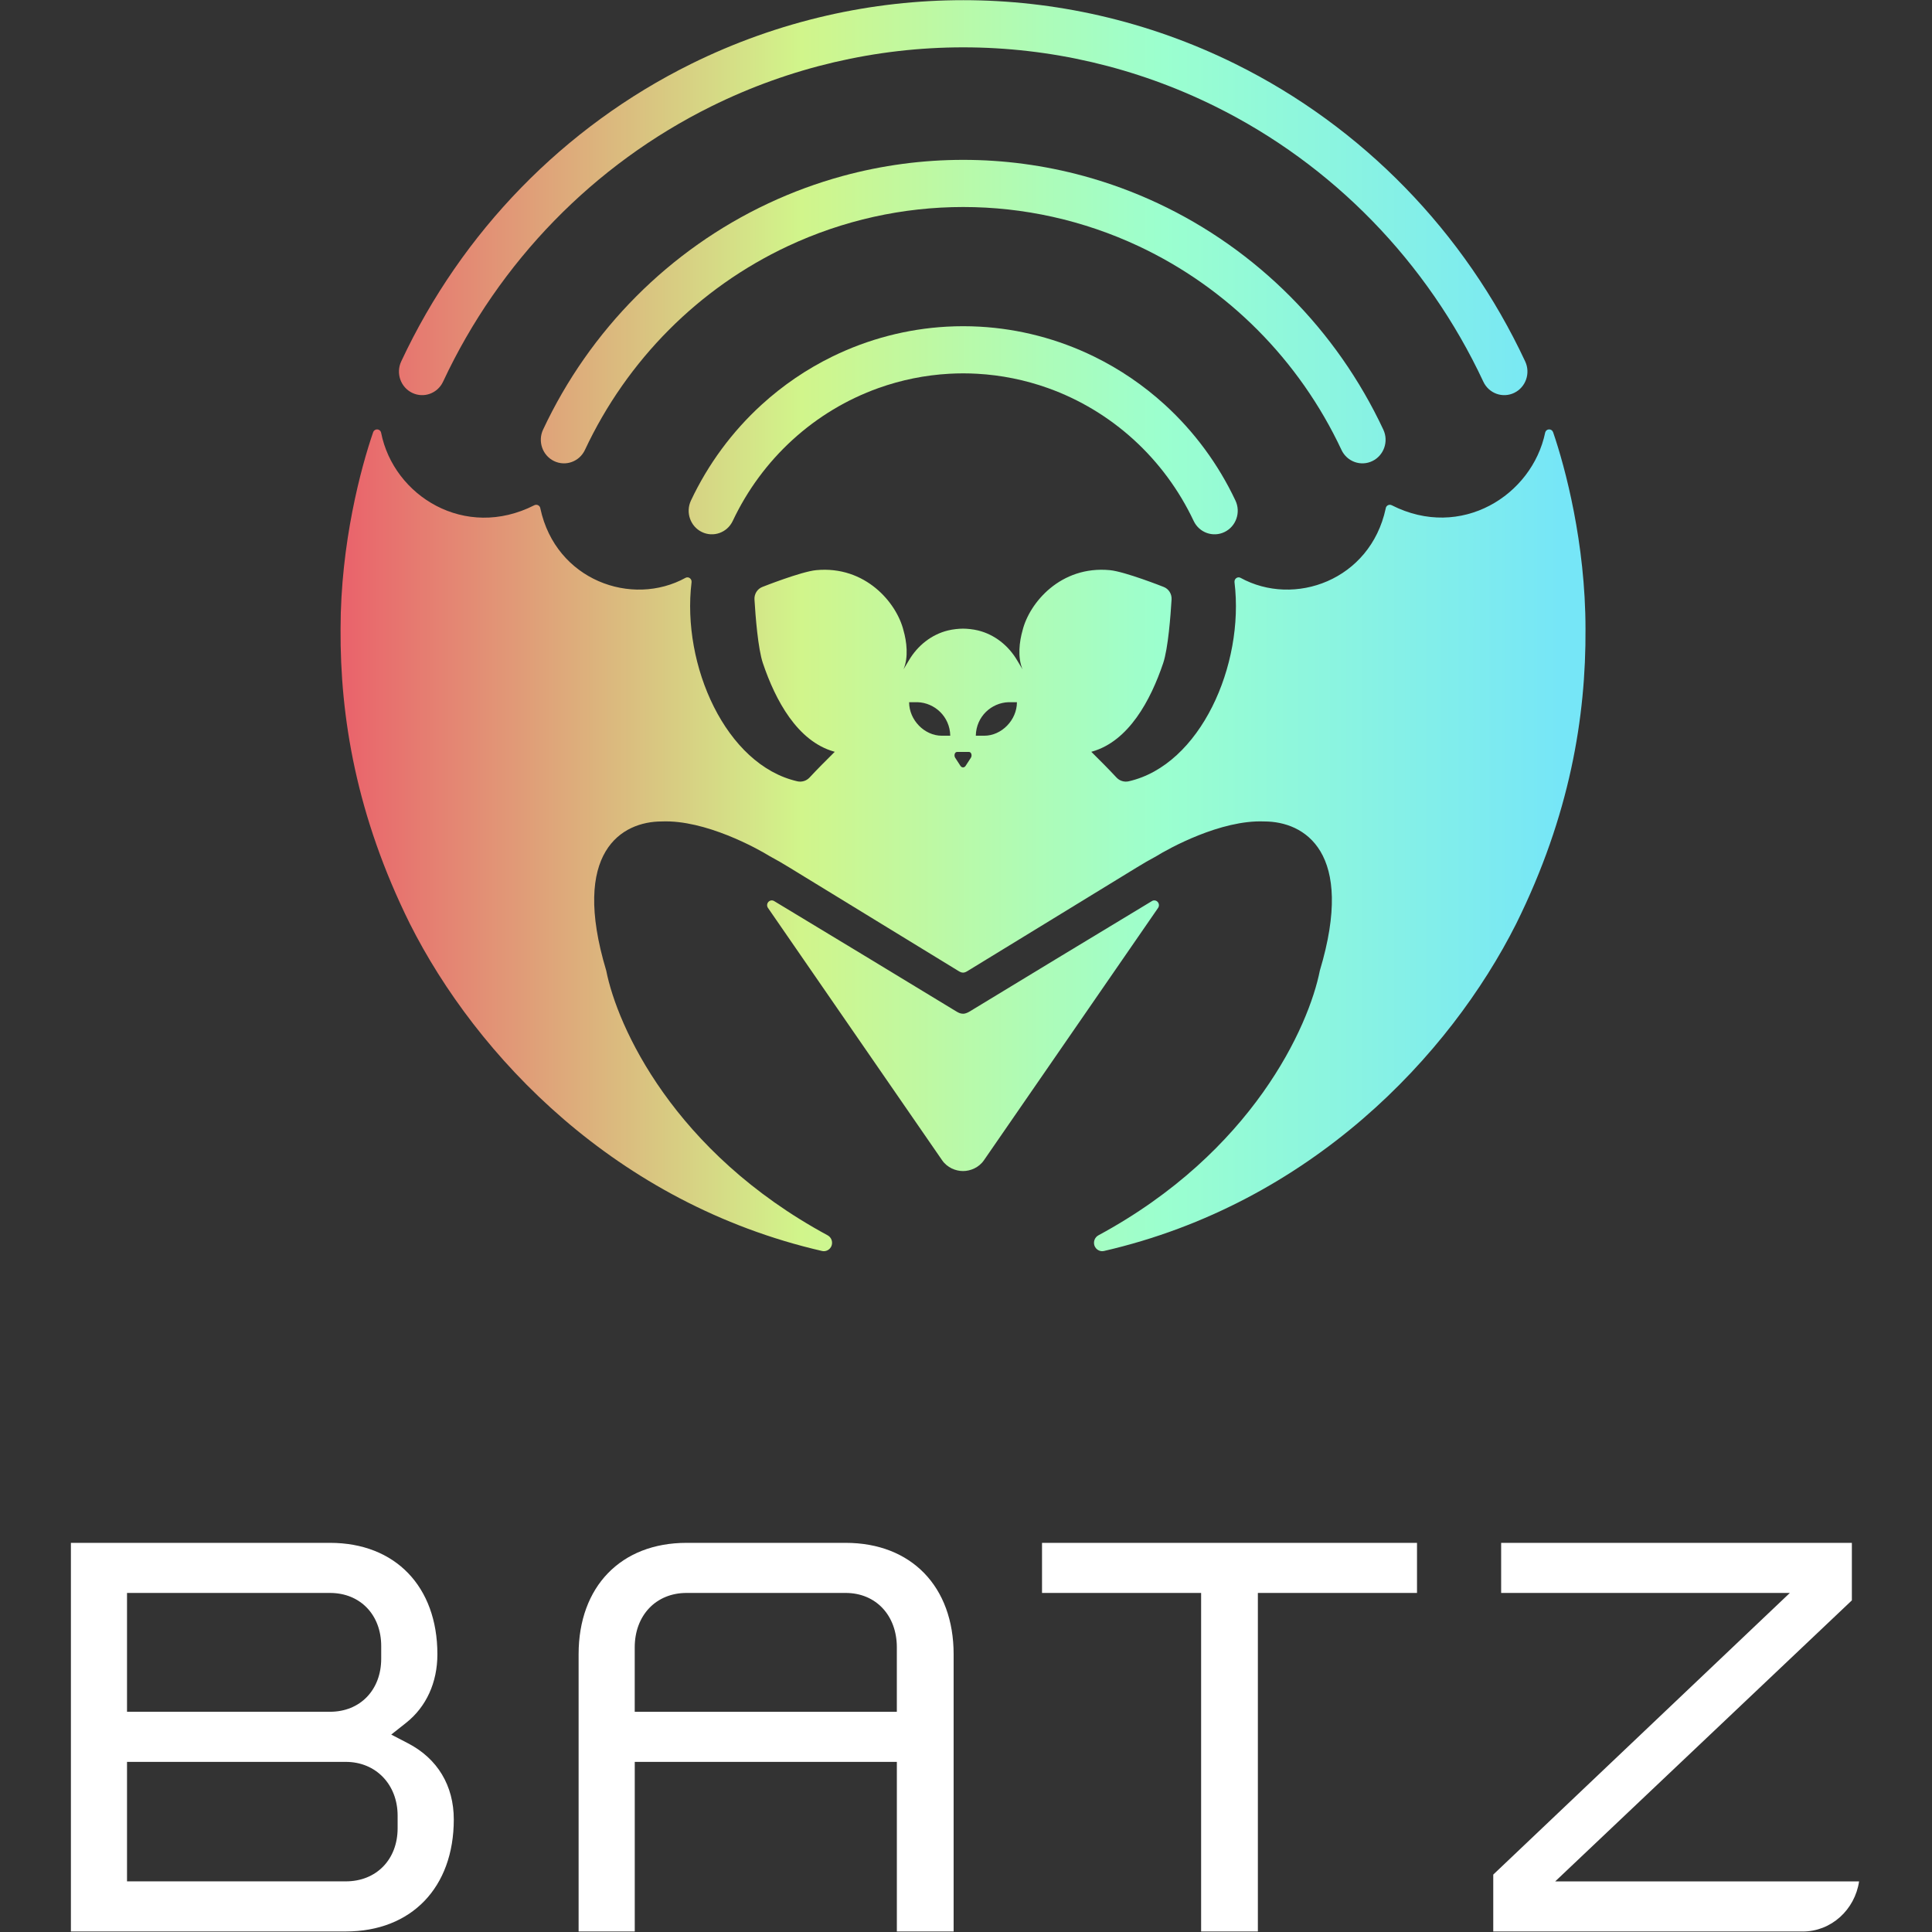 <svg width="109" height="109" viewBox="0 0 109 109" fill="none" xmlns="http://www.w3.org/2000/svg">
<rect x="0" y="0" width="109" height="109" fill="#333333" stroke="none"/>
<path d="M46.645 0.879C49.187 0.298 51.769 0.01 54.342 0.01C56.916 0.01 59.497 0.298 62.04 0.879L62.052 0.882C64.682 1.485 67.251 2.397 69.705 3.612C76.865 7.158 82.628 13.075 86.049 20.392C86.359 21.055 86.082 21.849 85.43 22.164C84.777 22.48 83.997 22.198 83.687 21.534C80.521 14.762 75.187 9.286 68.56 6.004C64.103 3.797 59.238 2.671 54.342 2.671C49.446 2.671 44.582 3.797 40.124 6.004C33.498 9.286 28.164 14.762 24.997 21.534C24.687 22.198 23.907 22.48 23.255 22.164C22.602 21.849 22.325 21.055 22.635 20.392C26.056 13.075 31.819 7.158 38.979 3.612C41.434 2.397 44.003 1.485 46.632 0.882L46.645 0.879Z" fill="url(#paint0_linear_99_918)"/>
<path d="M47.545 9.929C49.778 9.32 52.063 9.019 54.342 9.019C56.621 9.019 58.907 9.32 61.139 9.929L61.151 9.932L61.154 9.933C62.58 10.323 63.98 10.837 65.337 11.474C70.908 14.088 75.404 18.604 78.045 24.239C78.356 24.902 78.079 25.696 77.427 26.012C76.775 26.328 75.995 26.047 75.684 25.384C73.306 20.309 69.257 16.243 64.241 13.889C61.115 12.423 57.736 11.679 54.342 11.679C50.948 11.679 47.569 12.423 44.443 13.889C39.427 16.243 35.379 20.309 33.001 25.384C32.69 26.047 31.909 26.328 31.257 26.012C30.605 25.696 30.329 24.902 30.639 24.239C33.28 18.604 37.776 14.088 43.347 11.474C44.704 10.837 46.104 10.323 47.531 9.933L47.534 9.932L47.545 9.929Z" fill="url(#paint1_linear_99_918)"/>
<path d="M54.342 21.064C54.079 21.064 53.815 21.072 53.551 21.087C52.193 21.163 50.85 21.434 49.562 21.894C47.775 22.533 46.129 23.524 44.719 24.81C43.308 26.096 42.16 27.653 41.34 29.39C41.028 30.053 40.247 30.332 39.595 30.014C38.944 29.697 38.67 28.902 38.982 28.24C39.95 26.187 41.306 24.349 42.973 22.829C44.169 21.739 45.507 20.828 46.948 20.122L46.968 20.112C48.986 19.127 51.174 18.555 53.408 18.43C53.719 18.413 54.031 18.404 54.342 18.404C54.653 18.404 54.965 18.413 55.276 18.43C57.511 18.555 59.699 19.127 61.716 20.112L61.736 20.122C63.177 20.828 64.516 21.739 65.712 22.829C67.378 24.349 68.734 26.187 69.702 28.24C70.015 28.902 69.74 29.697 69.089 30.014C68.438 30.332 67.656 30.053 67.344 29.39C66.524 27.653 65.376 26.096 63.966 24.81C62.555 23.524 60.909 22.533 59.123 21.894C57.834 21.434 56.491 21.163 55.133 21.087C54.869 21.072 54.605 21.064 54.342 21.064Z" fill="url(#paint2_linear_99_918)"/>
<path fill-rule="evenodd" clip-rule="evenodd" d="M53.481 35.57C53.766 35.499 54.114 35.467 54.333 35.467C54.552 35.467 54.899 35.499 55.184 35.57C56.11 35.797 56.897 36.421 57.388 37.259L57.69 37.763C57.4 37.084 57.512 36.19 57.69 35.57C58.075 34.005 59.844 31.904 62.617 32.167C63.468 32.248 65.644 33.111 65.644 33.111C65.932 33.218 66.117 33.506 66.098 33.82C66.043 34.734 65.903 36.592 65.623 37.418C64.915 39.514 63.679 41.815 61.616 42.402L61.601 42.407L61.594 42.408L61.582 42.411L61.567 42.414L61.632 42.478C62.083 42.927 62.537 43.378 62.99 43.866C63.166 44.056 63.429 44.136 63.679 44.08C67.715 43.164 70.218 37.523 69.649 32.851C69.625 32.664 69.806 32.517 69.975 32.593C73.022 34.275 77.307 32.731 78.177 28.697C78.192 28.526 78.37 28.429 78.52 28.505C82.425 30.49 86.439 27.95 87.176 24.406C87.209 24.281 87.313 24.22 87.415 24.226C87.504 24.232 87.59 24.286 87.626 24.392C88.305 26.367 89.451 30.644 89.451 35.482C89.481 40.433 88.571 46.002 85.541 52.116C81.79 59.563 73.938 67.896 62.279 70.58C62.054 70.63 61.824 70.496 61.747 70.275C61.671 70.051 61.766 69.806 61.97 69.695C70.673 64.992 73.842 57.905 74.463 54.759C76.479 48.053 73.586 46.345 71.328 46.345C68.87 46.242 65.921 47.88 65.237 48.305C64.859 48.506 64.487 48.724 64.119 48.95C62.227 50.112 60.333 51.27 58.439 52.427C57.156 53.211 55.874 53.995 54.592 54.78C54.513 54.829 54.427 54.874 54.332 54.874C54.237 54.874 54.152 54.828 54.073 54.78C52.736 53.961 51.399 53.144 50.062 52.326L50.052 52.32C48.216 51.198 46.38 50.076 44.546 48.95C44.178 48.724 43.806 48.506 43.428 48.305C42.744 47.88 39.795 46.242 37.337 46.345C35.079 46.345 32.186 48.053 34.202 54.759C34.823 57.905 37.992 64.992 46.695 69.695C46.899 69.806 46.994 70.051 46.918 70.275C46.842 70.493 46.612 70.63 46.386 70.58C34.727 67.896 26.874 59.563 23.124 52.116C20.094 46.002 19.183 40.433 19.214 35.482C19.214 30.644 20.37 26.367 21.05 24.392C21.126 24.165 21.439 24.172 21.5 24.406C22.205 27.988 26.24 30.49 30.145 28.505C30.295 28.429 30.473 28.526 30.488 28.697C31.358 32.731 35.643 34.275 38.69 32.593C38.858 32.517 39.04 32.664 39.016 32.851C38.447 37.523 40.95 43.164 44.986 44.08C45.236 44.136 45.498 44.056 45.675 43.866C46.128 43.378 46.581 42.927 47.033 42.478L47.098 42.414L47.083 42.411L47.07 42.408L47.064 42.407L47.049 42.402C44.986 41.815 43.75 39.514 43.042 37.418C42.761 36.592 42.621 34.734 42.566 33.82C42.547 33.506 42.733 33.218 43.021 33.111C43.021 33.111 45.197 32.248 46.047 32.167C48.821 31.904 50.59 34.005 50.974 35.57C51.153 36.19 51.265 37.084 50.974 37.763C51.077 37.596 51.178 37.428 51.277 37.259C51.768 36.421 52.555 35.797 53.481 35.57ZM53.999 42.423L54.333 42.423L54.666 42.423C54.736 42.423 54.783 42.474 54.802 42.54C54.822 42.604 54.816 42.682 54.781 42.742L54.478 43.209C54.446 43.265 54.381 43.295 54.333 43.295C54.285 43.295 54.219 43.265 54.187 43.209L53.884 42.742C53.814 42.62 53.861 42.423 53.999 42.423ZM53.133 41.508H53.612C53.59 40.412 52.72 39.65 51.77 39.617H51.291C51.291 40.624 52.158 41.508 53.133 41.508ZM55.532 41.508H55.053C55.075 40.412 55.945 39.65 56.895 39.617H57.373C57.373 40.624 56.507 41.508 55.532 41.508Z" fill="url(#paint3_linear_99_918)"/>
<path d="M54.332 57.193C54.169 57.193 54.058 57.127 53.897 57.029C50.494 54.957 47.085 52.897 43.674 50.836C43.568 50.772 43.432 50.793 43.349 50.887C43.265 50.98 43.256 51.12 43.328 51.223L50.175 61.145L50.18 61.152L53.155 65.463C53.442 65.878 53.919 66.069 54.332 66.069C54.745 66.069 55.223 65.878 55.51 65.463L58.485 61.152L58.49 61.145L65.337 51.223C65.408 51.121 65.399 50.979 65.316 50.887C65.233 50.793 65.097 50.772 64.991 50.836C63.185 51.927 61.379 53.018 59.575 54.111C57.971 55.082 56.369 56.054 54.768 57.029C54.631 57.112 54.495 57.193 54.332 57.193Z" fill="url(#paint4_linear_99_918)"/>
<path fill-rule="evenodd" clip-rule="evenodd" d="M22.073 97.862L23.02 98.354C24.684 99.218 25.602 100.743 25.602 102.649C25.602 106.488 23.213 108.97 19.512 108.97H4V87.045H18.622C22.299 87.045 24.677 89.511 24.677 93.33C24.677 94.924 24.05 96.295 22.915 97.196L22.073 97.862ZM18.62 89.871H7.166V96.575H18.62C20.32 96.575 21.507 95.343 21.507 93.579V92.868C21.507 91.103 20.32 89.871 18.62 89.871ZM19.511 106.143C21.231 106.143 22.433 104.911 22.433 103.147V102.436C22.433 100.677 21.203 99.402 19.511 99.402H7.166V106.143H19.511ZM38.733 87.045H47.711H47.712C51.411 87.045 53.802 89.511 53.802 93.33V108.97H50.599V99.402H35.812V108.97H32.644V93.33C32.644 89.513 35.032 87.045 38.733 87.045ZM35.81 96.577H50.598V92.94C50.598 91.132 49.411 89.871 47.711 89.871H38.733C37.012 89.871 35.81 91.134 35.81 92.94V96.577ZM67.765 108.97H70.967V89.871H79.945V87.045H58.789V89.871H67.765V108.97ZM104.479 90.29L87.742 106.145H104.886C104.649 107.744 103.315 108.972 101.709 108.972H84.247V105.761L100.98 89.871H84.692V87.045H104.479V90.29Z" fill="white"/>
<defs>
<linearGradient id="paint0_linear_99_918" x1="19.212" y1="35.3" x2="89.453" y2="35.3" gradientUnits="userSpaceOnUse">
<stop stop-color="#EA626B"/>
<stop offset="0.37" stop-color="#D1F58B"/>
<stop offset="0.661" stop-color="#9BFFCF"/>
<stop offset="0.98" stop-color="#76E6F7"/>
</linearGradient>
<linearGradient id="paint1_linear_99_918" x1="19.212" y1="35.3" x2="89.453" y2="35.3" gradientUnits="userSpaceOnUse">
<stop stop-color="#EA626B"/>
<stop offset="0.37" stop-color="#D1F58B"/>
<stop offset="0.661" stop-color="#9BFFCF"/>
<stop offset="0.98" stop-color="#76E6F7"/>
</linearGradient>
<linearGradient id="paint2_linear_99_918" x1="19.212" y1="35.3" x2="89.453" y2="35.3" gradientUnits="userSpaceOnUse">
<stop stop-color="#EA626B"/>
<stop offset="0.37" stop-color="#D1F58B"/>
<stop offset="0.661" stop-color="#9BFFCF"/>
<stop offset="0.98" stop-color="#76E6F7"/>
</linearGradient>
<linearGradient id="paint3_linear_99_918" x1="19.212" y1="35.3" x2="89.453" y2="35.3" gradientUnits="userSpaceOnUse">
<stop stop-color="#EA626B"/>
<stop offset="0.37" stop-color="#D1F58B"/>
<stop offset="0.661" stop-color="#9BFFCF"/>
<stop offset="0.98" stop-color="#76E6F7"/>
</linearGradient>
<linearGradient id="paint4_linear_99_918" x1="19.212" y1="35.3" x2="89.453" y2="35.3" gradientUnits="userSpaceOnUse">
<stop stop-color="#EA626B"/>
<stop offset="0.37" stop-color="#D1F58B"/>
<stop offset="0.661" stop-color="#9BFFCF"/>
<stop offset="0.98" stop-color="#76E6F7"/>
</linearGradient>
</defs>
</svg>
